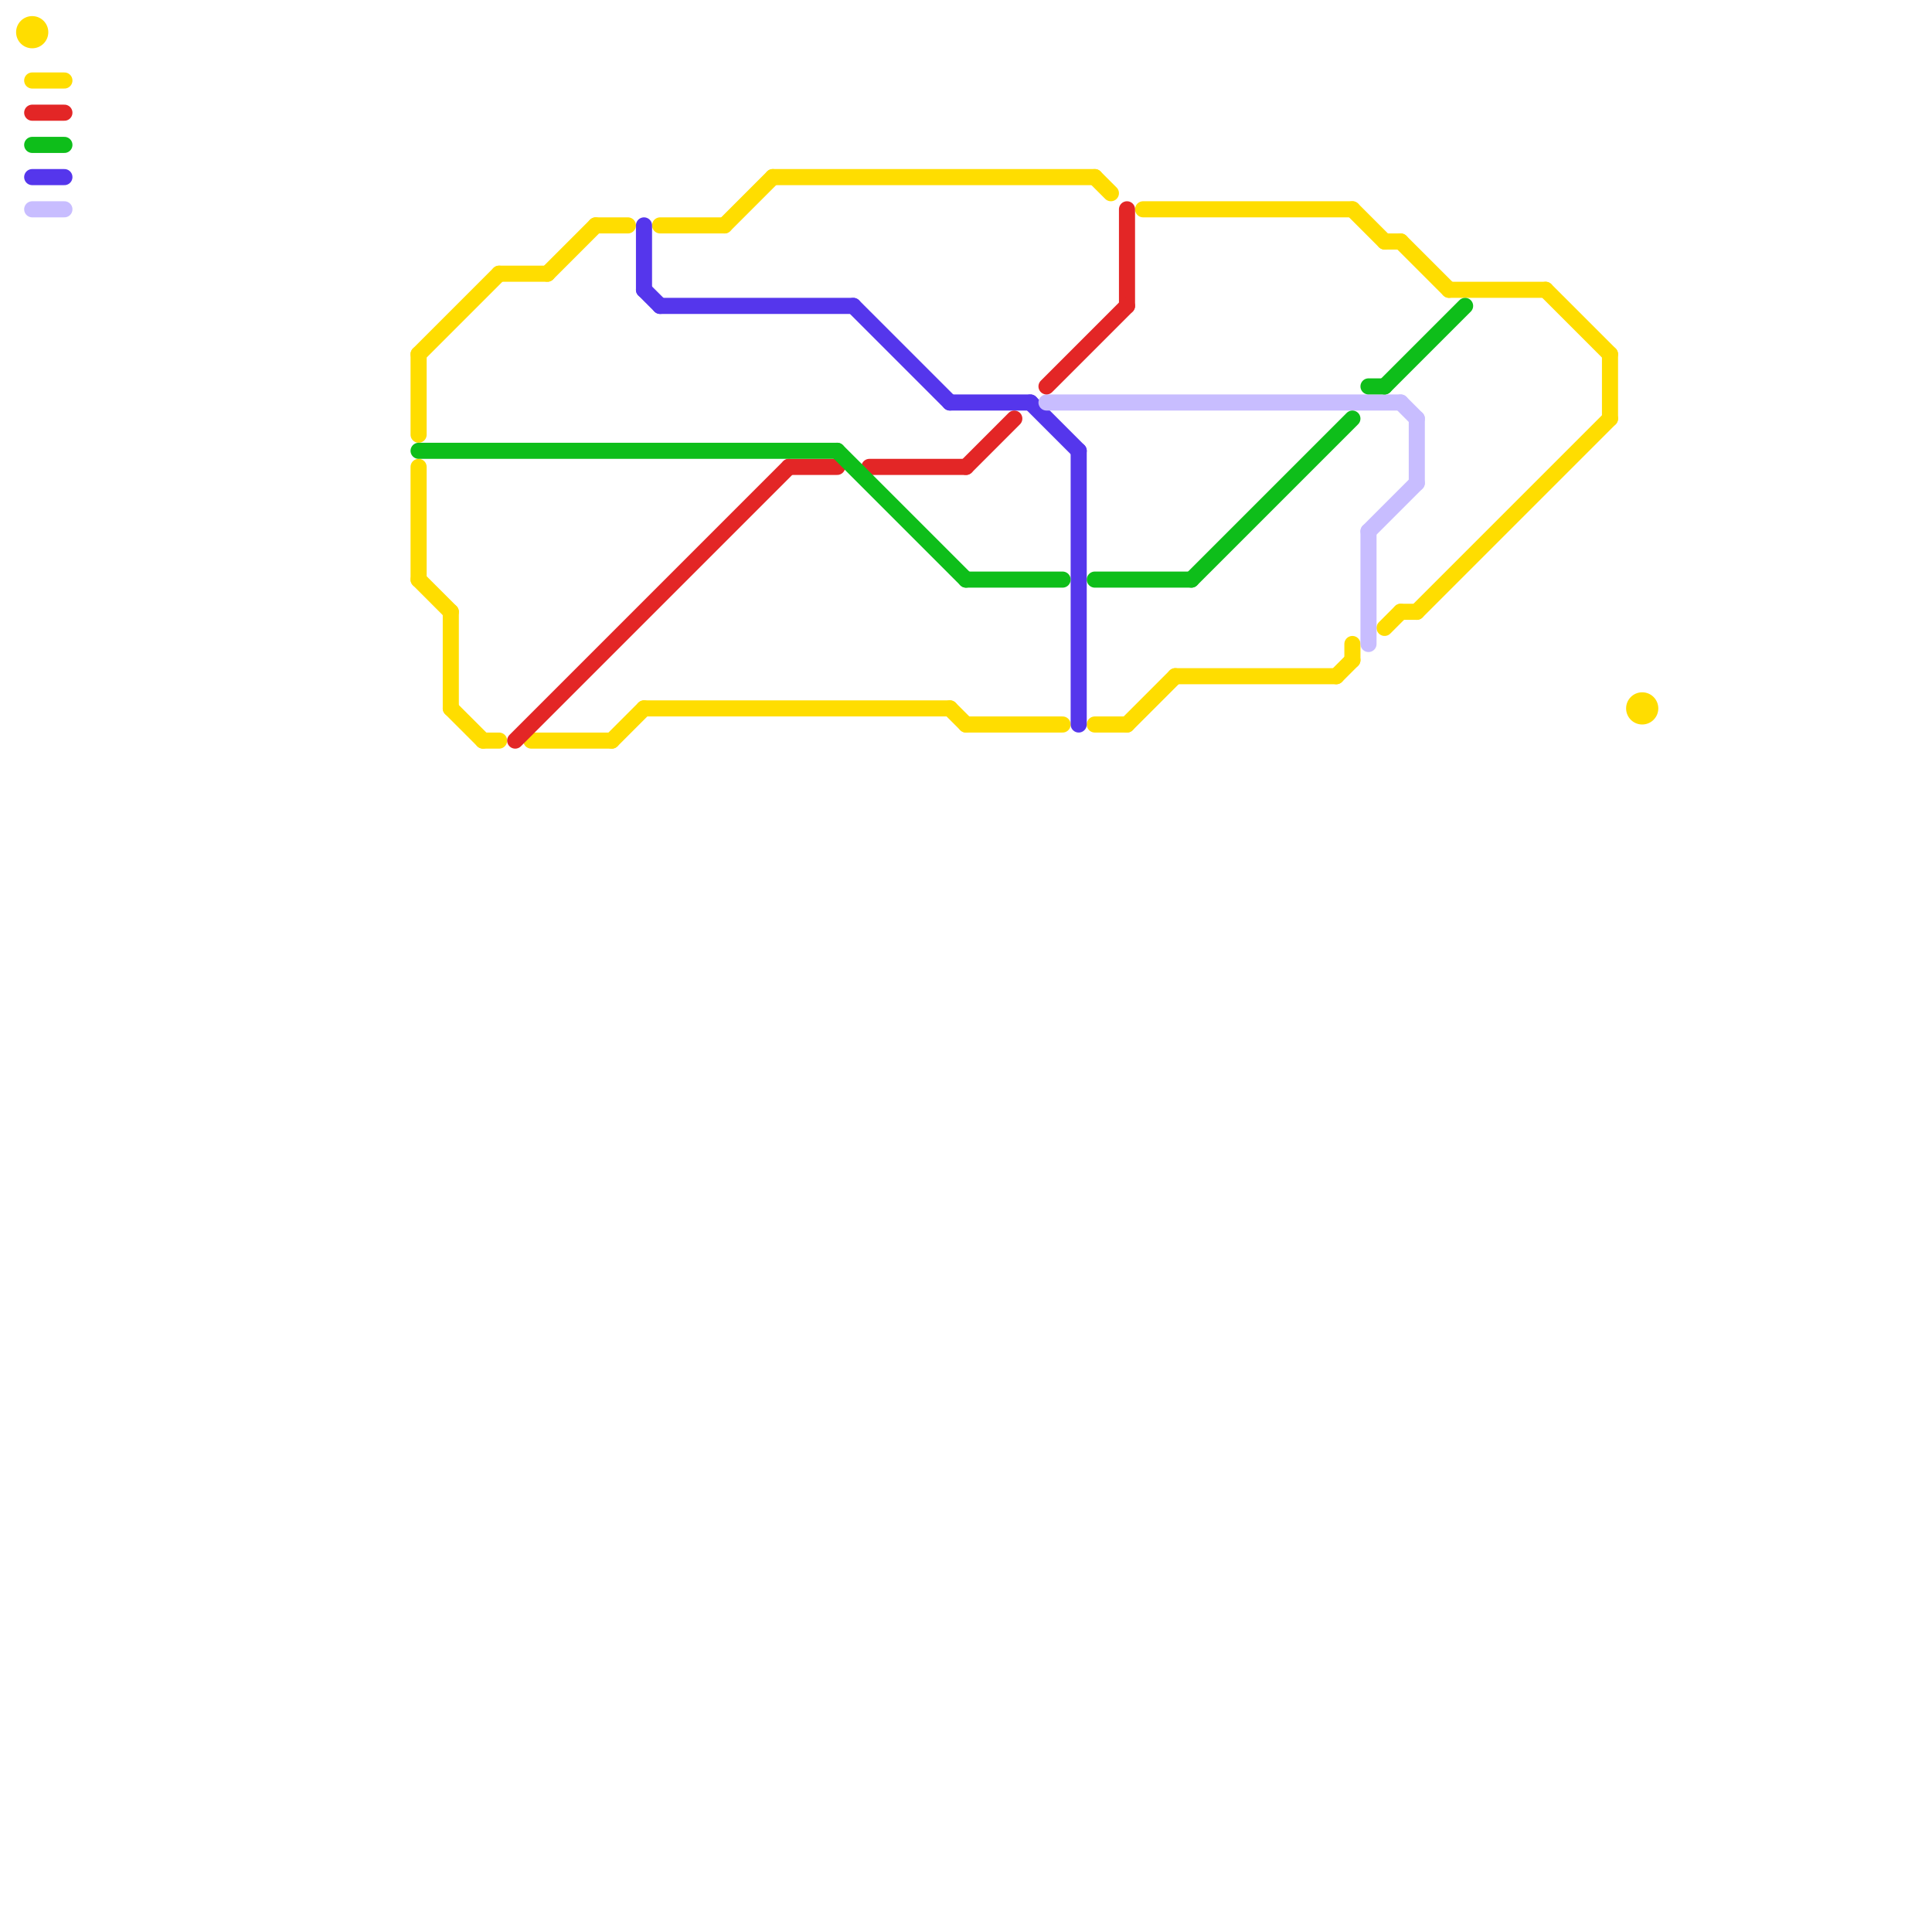
<svg version="1.1" xmlns="http://www.w3.org/2000/svg" viewBox="0 0 120 120">
<style>text { font: 1px Helvetica; font-weight: 600; white-space: pre; dominant-baseline: central; } line { stroke-width: 1; fill: none; stroke-linecap: round; stroke-linejoin: round; } .c0 { stroke: #ffdd00 } .c1 { stroke: #5536ec } .c2 { stroke: #c8bdff } .c3 { stroke: #e32626 } .c4 { stroke: #0ebe1a }</style><defs><g id="wm-xf"><circle r="1.2" fill="#000"/><circle r="0.9" fill="#fff"/><circle r="0.6" fill="#000"/><circle r="0.3" fill="#fff"/></g><g id="wm"><circle r="0.6" fill="#000"/><circle r="0.3" fill="#fff"/></g></defs><line class="c0" x1="96" y1="18" x2="100" y2="22"/><line class="c0" x1="86" y1="39" x2="87" y2="38"/><line class="c0" x1="87" y1="15" x2="90" y2="18"/><line class="c0" x1="100" y1="22" x2="100" y2="26"/><line class="c0" x1="83" y1="42" x2="84" y2="41"/><line class="c0" x1="84" y1="13" x2="86" y2="15"/><line class="c0" x1="33" y1="46" x2="38" y2="46"/><line class="c0" x1="40" y1="44" x2="59" y2="44"/><line class="c0" x1="28" y1="44" x2="30" y2="46"/><line class="c0" x1="71" y1="13" x2="84" y2="13"/><line class="c0" x1="68" y1="45" x2="70" y2="45"/><line class="c0" x1="26" y1="22" x2="26" y2="27"/><line class="c0" x1="34" y1="17" x2="37" y2="14"/><line class="c0" x1="70" y1="45" x2="73" y2="42"/><line class="c0" x1="26" y1="22" x2="31" y2="17"/><line class="c0" x1="59" y1="44" x2="60" y2="45"/><line class="c0" x1="26" y1="29" x2="26" y2="36"/><line class="c0" x1="31" y1="17" x2="34" y2="17"/><line class="c0" x1="87" y1="38" x2="88" y2="38"/><line class="c0" x1="68" y1="11" x2="69" y2="12"/><line class="c0" x1="38" y1="46" x2="40" y2="44"/><line class="c0" x1="26" y1="36" x2="28" y2="38"/><line class="c0" x1="41" y1="14" x2="45" y2="14"/><line class="c0" x1="60" y1="45" x2="66" y2="45"/><line class="c0" x1="88" y1="38" x2="100" y2="26"/><line class="c0" x1="37" y1="14" x2="39" y2="14"/><line class="c0" x1="30" y1="46" x2="31" y2="46"/><line class="c0" x1="28" y1="38" x2="28" y2="44"/><line class="c0" x1="86" y1="15" x2="87" y2="15"/><line class="c0" x1="90" y1="18" x2="96" y2="18"/><line class="c0" x1="73" y1="42" x2="83" y2="42"/><line class="c0" x1="45" y1="14" x2="48" y2="11"/><line class="c0" x1="84" y1="40" x2="84" y2="41"/><line class="c0" x1="2" y1="5" x2="4" y2="5"/><line class="c0" x1="48" y1="11" x2="68" y2="11"/><circle cx="102" cy="44" r="1" fill="#ffdd00" /><circle cx="2" cy="2" r="1" fill="#ffdd00" /><line class="c1" x1="41" y1="19" x2="53" y2="19"/><line class="c1" x1="40" y1="14" x2="40" y2="18"/><line class="c1" x1="53" y1="19" x2="59" y2="25"/><line class="c1" x1="2" y1="11" x2="4" y2="11"/><line class="c1" x1="67" y1="28" x2="67" y2="45"/><line class="c1" x1="59" y1="25" x2="64" y2="25"/><line class="c1" x1="40" y1="18" x2="41" y2="19"/><line class="c1" x1="64" y1="25" x2="67" y2="28"/><line class="c2" x1="88" y1="26" x2="88" y2="30"/><line class="c2" x1="87" y1="25" x2="88" y2="26"/><line class="c2" x1="85" y1="33" x2="85" y2="40"/><line class="c2" x1="65" y1="25" x2="87" y2="25"/><line class="c2" x1="2" y1="13" x2="4" y2="13"/><line class="c2" x1="85" y1="33" x2="88" y2="30"/><line class="c3" x1="49" y1="29" x2="52" y2="29"/><line class="c3" x1="54" y1="29" x2="60" y2="29"/><line class="c3" x1="60" y1="29" x2="63" y2="26"/><line class="c3" x1="32" y1="46" x2="49" y2="29"/><line class="c3" x1="2" y1="7" x2="4" y2="7"/><line class="c3" x1="70" y1="13" x2="70" y2="19"/><line class="c3" x1="65" y1="24" x2="70" y2="19"/><line class="c4" x1="2" y1="9" x2="4" y2="9"/><line class="c4" x1="86" y1="24" x2="91" y2="19"/><line class="c4" x1="26" y1="28" x2="52" y2="28"/><line class="c4" x1="68" y1="36" x2="74" y2="36"/><line class="c4" x1="60" y1="36" x2="66" y2="36"/><line class="c4" x1="85" y1="24" x2="86" y2="24"/><line class="c4" x1="52" y1="28" x2="60" y2="36"/><line class="c4" x1="74" y1="36" x2="84" y2="26"/>
</svg>
